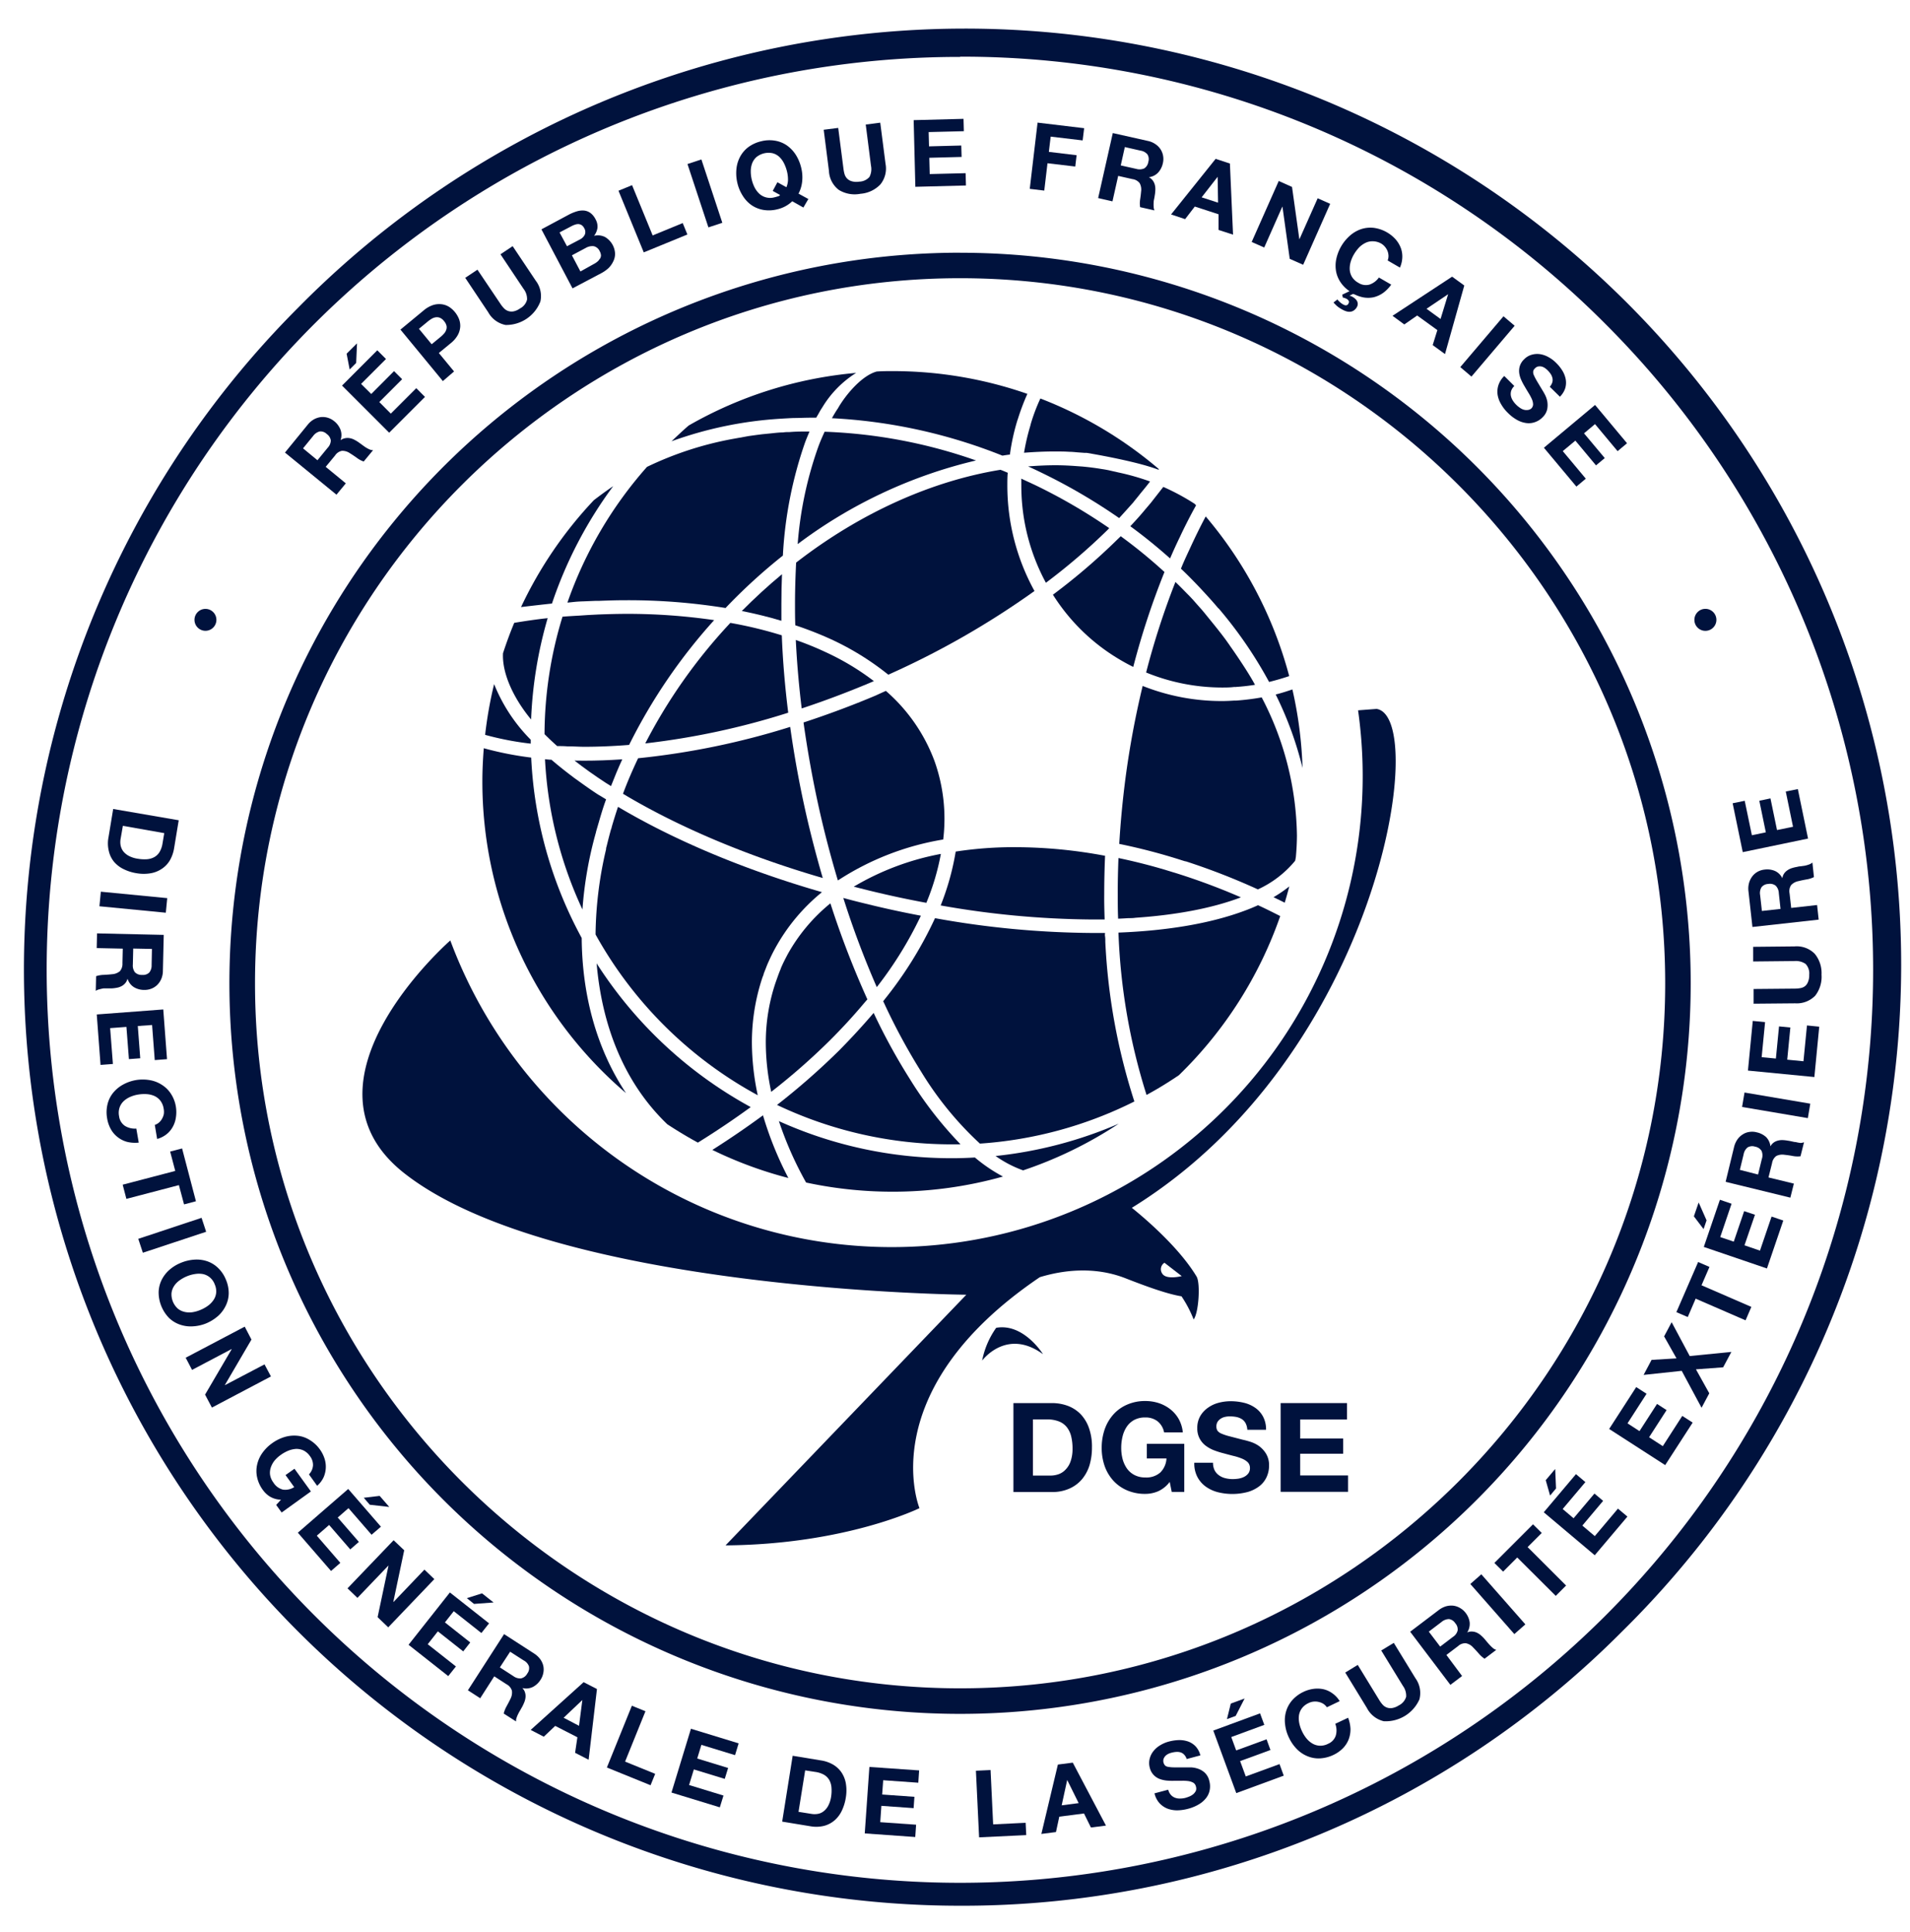 <svg id="Calque_1" data-name="Calque 1" xmlns="http://www.w3.org/2000/svg" viewBox="0 0 408.04 412.74"><defs><style>.cls-1{fill:#00123d;}</style></defs><title>Plan de travail 1</title><path class="cls-1" d="M385.63,210.68a2.19,2.19,0,0,1-1,.43,6.4,6.4,0,0,1-1.15.11l-8.85.08,0,3.14,8.87-.08a5.5,5.5,0,0,0,4.29-1.63,6.58,6.58,0,0,0,1.35-4.5,6.47,6.47,0,0,0-1.45-4.45,5.4,5.4,0,0,0-4.31-1.58l-8.85.09,0,3.13,8.86-.09a3.63,3.63,0,0,1,2.35.62,2.94,2.94,0,0,1,.77,2.31,3.63,3.63,0,0,1-.26,1.53A2.16,2.16,0,0,1,385.63,210.68Z"/><path class="cls-1" d="M384.64,185.09c-.31,0-.57.09-.79.13a7.8,7.8,0,0,0-1.06.26,3.58,3.58,0,0,0-.94.46,2.63,2.63,0,0,0-.71.7,2.39,2.39,0,0,0-.37,1h0a3.23,3.23,0,0,0-1.58-1.56,4.21,4.21,0,0,0-2.22-.29,3.88,3.88,0,0,0-1.48.46,3.67,3.67,0,0,0-1.15,1,4.22,4.22,0,0,0-.69,1.41,4.55,4.55,0,0,0-.12,1.75l.85,7.64,14.15-1.57-.34-3.12-5.53.62-.35-3.12a2.32,2.32,0,0,1,.33-1.75,2.82,2.82,0,0,1,1.55-.85c.56-.14,1.14-.26,1.76-.37a5.47,5.47,0,0,0,1.57-.5l-.33-3.11a2.34,2.34,0,0,1-.69.41,8.34,8.34,0,0,1-.89.26Zm-8.24,9.54-.38-3.4a2.41,2.41,0,0,1,.29-1.66,1.88,1.88,0,0,1,1.43-.71,2,2,0,0,1,1.61.37,2.36,2.36,0,0,1,.66,1.55l.37,3.41Z"/><polygon class="cls-1" points="386.26 179.16 384.08 168.59 381.5 169.11 383.05 176.64 379.63 177.34 378.23 170.58 375.85 171.08 377.24 177.83 374.26 178.45 372.73 171.09 370.15 171.62 372.31 182.06 386.26 179.16"/><path class="cls-1" d="M364.33,134.78a2.35,2.35,0,1,0-2.35-2.35A2.34,2.34,0,0,0,364.33,134.78Z"/><polygon class="cls-1" points="364.58 260.73 362.89 256.91 361.87 259.87 363.94 262.6 364.58 260.73"/><polygon class="cls-1" points="336.77 103.96 338.78 102.27 333.86 96.38 336.55 94.14 340.96 99.43 342.83 97.87 338.4 92.58 340.75 90.61 345.57 96.39 347.59 94.7 340.76 86.52 329.83 95.66 336.77 103.96"/><path class="cls-1" d="M326.31,87.6a2.09,2.09,0,0,1-.89-.1,2.87,2.87,0,0,1-.82-.45,4.49,4.49,0,0,1-.69-.58,4.84,4.84,0,0,1-.75-.94,2.88,2.88,0,0,1-.39-1,2.27,2.27,0,0,1,.08-1.06,2.56,2.56,0,0,1,.66-1l-2.15-2.14a4.79,4.79,0,0,0-1.26,2,4.56,4.56,0,0,0-.15,2.07,5.74,5.74,0,0,0,.76,2,8.39,8.39,0,0,0,1.42,1.81,8.75,8.75,0,0,0,2.06,1.56,5.47,5.47,0,0,0,2,.63,3.93,3.93,0,0,0,1.81-.24,4.06,4.06,0,0,0,1.54-1,3.39,3.39,0,0,0,1-1.75,4.74,4.74,0,0,0,0-1.72,5.45,5.45,0,0,0-.54-1.47c-.23-.43-.43-.75-.58-1-.48-.79-.86-1.43-1.15-1.92a10.86,10.86,0,0,1-.62-1.22,1.45,1.45,0,0,1-.1-.78,1.14,1.14,0,0,1,.36-.59,1.33,1.33,0,0,1,.68-.41,2.12,2.12,0,0,1,.71,0,2.25,2.25,0,0,1,.68.29,4,4,0,0,1,.6.48,5.67,5.67,0,0,1,.69.82,2.53,2.53,0,0,1,.37.85,1.79,1.79,0,0,1,0,.89,2.44,2.44,0,0,1-.56,1l2.17,2.13a4.56,4.56,0,0,0,1.14-1.83,4.21,4.21,0,0,0,.1-1.9,5.42,5.42,0,0,0-.73-1.86,8.57,8.57,0,0,0-1.36-1.68,6.84,6.84,0,0,0-1.54-1.16,5.33,5.33,0,0,0-1.78-.65,4.3,4.3,0,0,0-1.82.1,3.65,3.65,0,0,0-1.67,1,3.45,3.45,0,0,0-.91,1.44,3.64,3.64,0,0,0-.12,1.5,5.11,5.11,0,0,0,.44,1.48,12.63,12.63,0,0,0,.77,1.45c.26.46.54.91.81,1.36a10.38,10.38,0,0,1,.67,1.25,3,3,0,0,1,.27,1.1,1.27,1.27,0,0,1-.4.93A1.37,1.37,0,0,1,326.31,87.6Z"/><rect class="cls-1" x="310.65" y="72.46" width="14.25" height="3.13" transform="translate(55.58 268.22) rotate(-49.64)"/><path class="cls-1" d="M300,69.32l2.76-1.91,4.31,3.12-1,3.2,2.63,1.92L312.82,61l-2.6-1.89-12.73,8.36Zm9.37-6.46,0,0-1.62,5.29-3-2.18Z"/><path class="cls-1" d="M287.62,65.23a1,1,0,0,1-.59-.14,3.35,3.35,0,0,1-.78-.54,4.62,4.62,0,0,1-.54-.57l-.83.65a5.16,5.16,0,0,0,.39.41,4.59,4.59,0,0,0,.39.37,4.33,4.33,0,0,0,.5.37,7.88,7.88,0,0,0,.71.42,4.31,4.31,0,0,0,.81.33,2.1,2.1,0,0,0,.82.07,1.6,1.6,0,0,0,.76-.3,2.07,2.07,0,0,0,.65-.76,1.28,1.28,0,0,0,.15-.64,1.33,1.33,0,0,0-.16-.59,1.92,1.92,0,0,0-.41-.5,3.44,3.44,0,0,0-.55-.39,2.06,2.06,0,0,0-.66-.24l0,0,.8-.39a1.27,1.27,0,0,0,.35.13,7.49,7.49,0,0,0,1.74.6,5.76,5.76,0,0,0,2.23,0,5.93,5.93,0,0,0,2.07-.93,7.57,7.57,0,0,0,1.74-1.78l-2.63-1.52a4.05,4.05,0,0,1-2,1.51,2.92,2.92,0,0,1-2.38-.37,3.68,3.68,0,0,1-1.36-1.25,3.53,3.53,0,0,1-.49-1.54,5,5,0,0,1,.19-1.66,7.11,7.11,0,0,1,.69-1.61,8.49,8.49,0,0,1,1.09-1.47,5,5,0,0,1,1.37-1,3.34,3.34,0,0,1,1.59-.35A3.67,3.67,0,0,1,295,52a3,3,0,0,1,.86.71,3.38,3.38,0,0,1,.57.94,3.24,3.24,0,0,1,.2,1,2.62,2.62,0,0,1-.18,1l2.62,1.52a5.81,5.81,0,0,0,.51-2.24,5.22,5.22,0,0,0-.37-2.08,6.07,6.07,0,0,0-1.13-1.79,7.63,7.63,0,0,0-4.6-2.38,6.34,6.34,0,0,0-2.71.28,7,7,0,0,0-2.37,1.38,9.19,9.19,0,0,0-2.94,5.07,6.91,6.91,0,0,0,0,2.72,6.25,6.25,0,0,0,1.13,2.46,6.85,6.85,0,0,0,1.72,1.62l-1.57.75.14.62a2.39,2.39,0,0,1,.78.26,1.13,1.13,0,0,1,.44.39.52.52,0,0,1,0,.56A.65.65,0,0,1,287.62,65.23Z"/><polygon class="cls-1" points="273.94 44.16 273.98 44.18 275.53 55.3 278.4 56.57 284.17 43.55 281.5 42.36 277.61 51.1 277.58 51.08 276.02 39.94 273.18 38.67 267.4 51.7 270.08 52.88 273.94 44.16"/><path class="cls-1" d="M255.25,44.13l5.07,1.65,0,3.35,3.1,1-.67-15.19-3.05-1-9.52,11.88,3,1Zm4.88-6.36h0l.09,5.53-3.51-1.14Z"/><path class="cls-1" d="M243.57,44.26l3.06.69a2.13,2.13,0,0,1-.17-.79,7.13,7.13,0,0,1,0-.91c0-.32.08-.63.14-.93s.09-.57.13-.79a7.74,7.74,0,0,0,.09-1.08,3.49,3.49,0,0,0-.12-1,2.7,2.7,0,0,0-.44-.9,2.31,2.31,0,0,0-.83-.69l0,0a3.28,3.28,0,0,0,2-1,4.33,4.33,0,0,0,1-2,3.87,3.87,0,0,0,.05-1.55,3.74,3.74,0,0,0-.54-1.4,3.87,3.87,0,0,0-1.1-1.11,4.41,4.41,0,0,0-1.62-.69l-7.49-1.68-3.13,13.89,3.06.7,1.22-5.44,3.06.69a2.28,2.28,0,0,1,1.54.88,2.85,2.85,0,0,1,.3,1.75c-.05.57-.12,1.16-.22,1.79A5.39,5.39,0,0,0,243.57,44.26Zm-.79-8.17-3.35-.75.87-3.92,3.35.76a2.42,2.42,0,0,1,1.48.8,1.94,1.94,0,0,1,.19,1.6,2,2,0,0,1-.87,1.4A2.46,2.46,0,0,1,242.78,36.09Z"/><polygon class="cls-1" points="223.78 34.88 229.71 35.58 230 33.16 224.07 32.45 224.46 29.19 231.29 30 231.61 27.39 221.66 26.2 219.99 40.35 223.09 40.72 223.78 34.88"/><polygon class="cls-1" points="198.62 37.19 198.53 33.71 205.43 33.53 205.36 31.09 198.47 31.27 198.39 28.22 205.91 28.03 205.84 25.39 195.19 25.67 195.55 39.91 206.36 39.63 206.29 37 198.62 37.19"/><path class="cls-1" d="M189.18,35l-1.13-8.79-3.1.4,1.12,8.79a3.61,3.61,0,0,1-.33,2.41,3,3,0,0,1-2.2,1,3.53,3.53,0,0,1-1.56-.08,2.3,2.3,0,0,1-1-.57,2.42,2.42,0,0,1-.55-.93,7.93,7.93,0,0,1-.23-1.12l-1.13-8.78-3.1.39,1.12,8.79a5.39,5.39,0,0,0,2.12,4.07,6.48,6.48,0,0,0,4.62.82,6.56,6.56,0,0,0,4.25-2A5.39,5.39,0,0,0,189.18,35Z"/><path class="cls-1" d="M171.63,44.34l1.06-1.82-2.1-1.15a7.2,7.2,0,0,0,.78-2.61,8.4,8.4,0,0,0-.21-2.93A9.15,9.15,0,0,0,170,33.06a7.26,7.26,0,0,0-1.91-2,6.24,6.24,0,0,0-2.5-1,7.21,7.21,0,0,0-3,.13,7.46,7.46,0,0,0-2.73,1.25,6.32,6.32,0,0,0-1.76,2.07,7,7,0,0,0-.78,2.64,9.11,9.11,0,0,0,.22,3,8.74,8.74,0,0,0,1.15,2.7,6.81,6.81,0,0,0,1.89,2,6.39,6.39,0,0,0,2.51,1,7.28,7.28,0,0,0,3-.14A6.76,6.76,0,0,0,169.25,43ZM168,40l-1.92-1.06-1,1.85,1.57.87a.74.74,0,0,1-.48.3c-.24.07-.47.14-.69.19a3.44,3.44,0,0,1-3.26-.75,5,5,0,0,1-1-1.33,7.76,7.76,0,0,1-.61-1.65,7.53,7.53,0,0,1-.22-1.81,4.82,4.82,0,0,1,.28-1.68,3.44,3.44,0,0,1,.91-1.35,4.12,4.12,0,0,1,3.49-.84,3.35,3.35,0,0,1,1.42.78,5.05,5.05,0,0,1,1,1.37,8.33,8.33,0,0,1,.63,1.71,7.18,7.18,0,0,1,.22,1.95A4.24,4.24,0,0,1,168,40Z"/><rect class="cls-1" x="149.03" y="34.21" width="3.13" height="14.25" transform="translate(-5.37 49.31) rotate(-18.28)"/><polygon class="cls-1" points="146.85 50.1 145.85 47.66 139.43 50.3 135.03 39.56 132.13 40.75 137.53 53.92 146.85 50.1"/><path class="cls-1" d="M131,55.87a3.63,3.63,0,0,0,.4-1.66,4.36,4.36,0,0,0-2.14-3.57,3.42,3.42,0,0,0-2.35-.26,3.59,3.59,0,0,0,.73-1.71,3.14,3.14,0,0,0-.41-1.82,3.86,3.86,0,0,0-1.07-1.33,2.79,2.79,0,0,0-1.33-.53,4.16,4.16,0,0,0-1.54.15,9.66,9.66,0,0,0-1.73.7L115.67,49l6.64,12.61,6.1-3.22A7.4,7.4,0,0,0,130,57.28,5,5,0,0,0,131,55.87Zm-11.46-6.21,2.59-1.36a4,4,0,0,1,.75-.31,1.88,1.88,0,0,1,.73-.11,1.44,1.44,0,0,1,.65.22,1.67,1.67,0,0,1,.54.64,1.52,1.52,0,0,1,.13,1.4,2.3,2.3,0,0,1-1,1l-2.8,1.47Zm8.58,5.64a2,2,0,0,1-.51.61,3.8,3.8,0,0,1-.74.49L124,58l-1.82-3.45,3-1.6a2.74,2.74,0,0,1,1.67-.35,1.88,1.88,0,0,1,1.28,1.1,2,2,0,0,1,.26.9A1.43,1.43,0,0,1,128.16,55.3Z"/><path class="cls-1" d="M108,69.43a7.84,7.84,0,0,0,7.44-5,5.4,5.4,0,0,0-1-4.48l-4.92-7.36-2.6,1.74,4.91,7.36a3.57,3.57,0,0,1,.77,2.31,2.9,2.9,0,0,1-1.51,1.9,3.51,3.51,0,0,1-1.42.63,2.28,2.28,0,0,1-1.12-.09,2.21,2.21,0,0,1-.9-.59,6.16,6.16,0,0,1-.71-.89L102,57.62l-2.61,1.74,4.92,7.37A5.42,5.42,0,0,0,108,69.43Z"/><path class="cls-1" d="M97,79.36l-3.25-3.94,2.54-2.09a6,6,0,0,0,1.51-1.75,4.27,4.27,0,0,0,.52-1.76,4,4,0,0,0-.27-1.68,5.71,5.71,0,0,0-.87-1.47,5.37,5.37,0,0,0-1.29-1.14A4,4,0,0,0,94.33,65a4.33,4.33,0,0,0-1.83.18,6,6,0,0,0-2,1.15l-4.95,4.09,9.06,11ZM89.5,70.25l1.88-1.55a6.59,6.59,0,0,1,.85-.6,2.34,2.34,0,0,1,.87-.31,1.72,1.72,0,0,1,.89.11,2.24,2.24,0,0,1,.87.7,2.41,2.41,0,0,1,.53,1,1.58,1.58,0,0,1-.07.89,2.24,2.24,0,0,1-.47.79,5.69,5.69,0,0,1-.75.72l-1.88,1.55Z"/><polygon class="cls-1" points="76.09 77.54 76.27 73.36 74.05 75.57 74.7 78.94 76.09 77.54"/><polygon class="cls-1" points="90.79 84.8 88.93 82.93 83.49 88.37 81.03 85.9 85.91 81.02 84.18 79.29 79.31 84.18 77.14 82.02 82.46 76.7 80.6 74.84 73.07 82.38 83.14 92.45 90.79 84.8"/><path class="cls-1" d="M73.88,103.27l-4.3-3.53,2-2.42a2.27,2.27,0,0,1,1.47-1,2.83,2.83,0,0,1,1.7.51q.73.45,1.5,1a5,5,0,0,0,1.45.77l2-2.42A1.9,1.9,0,0,1,78.9,96a6.45,6.45,0,0,1-.81-.44c-.27-.18-.52-.36-.77-.55l-.65-.47a7.78,7.78,0,0,0-.92-.56,3.24,3.24,0,0,0-1-.36,2.59,2.59,0,0,0-1,0,2.51,2.51,0,0,0-1,.43l0,0a3.31,3.31,0,0,0,0-2.22A4.28,4.28,0,0,0,71.41,90a4,4,0,0,0-1.36-.74,3.81,3.81,0,0,0-1.5-.15,4.21,4.21,0,0,0-1.49.49,4.57,4.57,0,0,0-1.33,1.15l-4.85,5.94,11,9Zm-9.14-7.48,2.17-2.66a2.49,2.49,0,0,1,1.39-.95,1.87,1.87,0,0,1,1.5.54,2,2,0,0,1,.87,1.4A2.37,2.37,0,0,1,70,95.67l-2.18,2.66Z"/><path class="cls-1" d="M43.89,134.77a2.34,2.34,0,1,0-2.34-2.34A2.34,2.34,0,0,0,43.89,134.77Z"/><path class="cls-1" d="M24.34,184.1a6.25,6.25,0,0,0,2.05,1.58,9.51,9.51,0,0,0,2.76.88,8.88,8.88,0,0,0,3.12,0,6.11,6.11,0,0,0,2.39-1,5.51,5.51,0,0,0,1.66-1.8,7.74,7.74,0,0,0,.86-2.45l1-6.06-14-2.41-1,6.05a6.82,6.82,0,0,0,.06,2.9A5.6,5.6,0,0,0,24.34,184.1Zm1.43-4.9.48-2.76L35.09,178l-.37,2.2a5.07,5.07,0,0,1-.65,1.86,3,3,0,0,1-1.16,1.09,3.88,3.88,0,0,1-1.58.43,8.36,8.36,0,0,1-1.95-.12,5.85,5.85,0,0,1-1.92-.63,3.79,3.79,0,0,1-1.17-1,3.2,3.2,0,0,1-.53-1.25A4,4,0,0,1,25.77,179.2Z"/><rect class="cls-1" x="26.91" y="185.63" width="3.13" height="14.25" transform="translate(-166.12 202.49) rotate(-84.46)"/><path class="cls-1" d="M22.11,211.17l.94,0,.8,0a8,8,0,0,0,1.08-.13,3.36,3.36,0,0,0,1-.33,2.55,2.55,0,0,0,.78-.6,2.24,2.24,0,0,0,.51-.94h.05a3.23,3.23,0,0,0,1.36,1.75,4.23,4.23,0,0,0,2.16.58,4.1,4.1,0,0,0,1.53-.26,3.71,3.71,0,0,0,1.26-.8,4.09,4.09,0,0,0,.88-1.3,4.52,4.52,0,0,0,.34-1.73l.18-7.67-14.25-.32-.07,3.14,5.57.12-.07,3.13a2.39,2.39,0,0,1-.55,1.69,2.89,2.89,0,0,1-1.65.64c-.58.07-1.18.11-1.8.14a5.82,5.82,0,0,0-1.63.28l-.07,3.14a1.91,1.91,0,0,1,.74-.32A8.65,8.65,0,0,1,22.11,211.17Zm6.35-8.51,4,.08-.07,3.44a2.4,2.4,0,0,1-.5,1.6,1.91,1.91,0,0,1-1.52.51,2,2,0,0,1-1.55-.57,2.4,2.4,0,0,1-.44-1.63Z"/><polygon class="cls-1" points="23.53 219.66 27.01 219.4 27.54 226.28 29.96 226.1 29.44 219.21 32.49 218.99 33.06 226.49 35.68 226.29 34.88 215.67 20.67 216.74 21.48 227.52 24.12 227.32 23.53 219.66"/><path class="cls-1" d="M29.64,244.12l-.52-3a4,4,0,0,1-2.44-.58,2.91,2.91,0,0,1-1.24-2.06,3.6,3.6,0,0,1,.1-1.84,3.46,3.46,0,0,1,.87-1.37,4.92,4.92,0,0,1,1.39-.91,6.93,6.93,0,0,1,1.68-.5,8.1,8.1,0,0,1,1.83-.1,4.93,4.93,0,0,1,1.66.39,3.46,3.46,0,0,1,1.28,1,3.71,3.71,0,0,1,.71,1.7A3.51,3.51,0,0,1,35,238a3.25,3.25,0,0,1-.37,1,2.91,2.91,0,0,1-.65.82,2.66,2.66,0,0,1-.91.52l.5,3a5.59,5.59,0,0,0,2-1,5.19,5.19,0,0,0,1.35-1.61,5.79,5.79,0,0,0,.66-2,7.4,7.4,0,0,0,0-2.25,7.09,7.09,0,0,0-1.07-2.8,6.2,6.2,0,0,0-1.94-1.91,6.78,6.78,0,0,0-2.58-1,8.9,8.9,0,0,0-3,0,8.8,8.8,0,0,0-2.78,1,7.13,7.13,0,0,0-2.08,1.76,6.18,6.18,0,0,0-1.17,2.43,7.32,7.32,0,0,0-.07,3,7,7,0,0,0,.8,2.31,5.57,5.57,0,0,0,1.46,1.69,5.65,5.65,0,0,0,2,1A7.21,7.21,0,0,0,29.64,244.12Z"/><polygon class="cls-1" points="39.32 257.32 41.86 256.65 38.9 245.37 36.35 246.03 37.44 250.17 26.21 253.11 27 256.14 38.22 253.2 39.32 257.32"/><polygon class="cls-1" points="43.06 260.19 29.54 264.68 30.52 267.65 44.04 263.17 43.06 260.19"/><path class="cls-1" d="M44,282.76a9.22,9.22,0,0,0,2.56-1.58A7,7,0,0,0,48.21,279a6.16,6.16,0,0,0,.65-2.64,7.24,7.24,0,0,0-.59-2.94,7.15,7.15,0,0,0-1.66-2.5,6.27,6.27,0,0,0-2.31-1.44,7.06,7.06,0,0,0-2.73-.36,9,9,0,0,0-2.92.68,8.57,8.57,0,0,0-2.51,1.55,7.11,7.11,0,0,0-1.64,2.17,6.27,6.27,0,0,0-.61,2.63,7.87,7.87,0,0,0,2.25,5.46A6.35,6.35,0,0,0,38.43,283a7,7,0,0,0,2.68.38A8.78,8.78,0,0,0,44,282.76Zm-4.55-2.47A3.49,3.49,0,0,1,38,279.6a4.11,4.11,0,0,1-1.36-3.32,3.48,3.48,0,0,1,.55-1.52,4.4,4.4,0,0,1,1.16-1.2,7.63,7.63,0,0,1,1.53-.86,7.48,7.48,0,0,1,1.76-.5,5.09,5.09,0,0,1,1.7,0,3.45,3.45,0,0,1,1.47.7,3.52,3.52,0,0,1,1.06,1.5,3.69,3.69,0,0,1,.31,1.81,3.34,3.34,0,0,1-.56,1.53A4.88,4.88,0,0,1,44.39,279a7.76,7.76,0,0,1-1.6.88,7.31,7.31,0,0,1-1.7.48A4.62,4.62,0,0,1,39.43,280.29Z"/><polygon class="cls-1" points="56.51 291.5 48.05 295.94 48.04 295.91 53.72 286.2 52.28 283.44 39.67 290.08 41.03 292.68 49.47 288.23 49.49 288.27 43.81 297.96 45.27 300.73 57.88 294.08 56.51 291.5"/><path class="cls-1" d="M62.91,313.8,61,315.15l1.85,2.57a3.44,3.44,0,0,1-2.44.53,3.35,3.35,0,0,1-2-1.5,3.69,3.69,0,0,1-.72-1.69,3.51,3.51,0,0,1,.19-1.61A4.79,4.79,0,0,1,58.7,312,7,7,0,0,1,60,310.83a7.65,7.65,0,0,1,1.6-.89,5.31,5.31,0,0,1,1.66-.38,3.6,3.6,0,0,1,1.6.34,3.71,3.71,0,0,1,1.37,1.22,3.1,3.1,0,0,1,.64,1.92A3,3,0,0,1,66,315l1.75,2.44a5.46,5.46,0,0,0,1.37-1.79,5.61,5.61,0,0,0,.18-4.11,6.94,6.94,0,0,0-1-1.92,7.26,7.26,0,0,0-2.19-2,6,6,0,0,0-2.58-.87,7.18,7.18,0,0,0-2.74.27,9,9,0,0,0-2.69,1.35,8.69,8.69,0,0,0-2.07,2.08,6.82,6.82,0,0,0-1.1,2.49,6.16,6.16,0,0,0,0,2.7,7,7,0,0,0,1.25,2.72,5.12,5.12,0,0,0,1.54,1.42,4.71,4.71,0,0,0,2.31.63L59,321.53l1.17,1.62,6.25-4.5Z"/><polygon class="cls-1" points="70.31 325.81 74.83 331.03 76.67 329.43 72.15 324.22 74.45 322.22 79.38 327.9 81.38 326.18 74.39 318.12 63.63 327.46 70.72 335.64 72.71 333.91 67.68 328.1 70.31 325.81"/><polygon class="cls-1" points="77.71 320 79 321.49 83.16 321.96 81.11 319.6 77.71 320"/><polygon class="cls-1" points="90.67 335.35 84.06 342.27 84.03 342.23 86.35 331.22 84.09 329.07 74.24 339.35 76.36 341.39 82.96 334.5 82.99 334.52 80.67 345.51 82.94 347.68 92.79 337.38 90.67 335.35"/><polygon class="cls-1" points="98.96 352.82 100.46 350.91 95.05 346.63 96.94 344.23 102.84 348.9 104.48 346.83 96.11 340.23 87.28 351.41 95.76 358.1 97.4 356.04 91.38 351.29 93.54 348.54 98.96 352.82"/><polygon class="cls-1" points="99.73 341.45 101.27 342.68 105.44 342.37 102.98 340.42 99.73 341.45"/><path class="cls-1" d="M113.86,360.41a4.33,4.33,0,0,0,1.63-1.54,4,4,0,0,0,.58-1.44,3.79,3.79,0,0,0,0-1.5,3.92,3.92,0,0,0-.65-1.43,4.77,4.77,0,0,0-1.28-1.2l-6.45-4.17-7.73,12,2.63,1.7,3-4.68,2.63,1.7a2.32,2.32,0,0,1,1.14,1.36,2.9,2.9,0,0,1-.31,1.75c-.25.52-.53,1.05-.83,1.6a6.07,6.07,0,0,0-.61,1.54l2.64,1.69a1.87,1.87,0,0,1,.11-.79,5.54,5.54,0,0,1,.36-.85,8.2,8.2,0,0,1,.46-.82c.14-.27.28-.5.39-.7s.32-.64.46-1a3.87,3.87,0,0,0,.24-1,2.56,2.56,0,0,0-.1-1,2.21,2.21,0,0,0-.53-.92l0-.05A3.29,3.29,0,0,0,113.86,360.41Zm-2.56-1.82a2.4,2.4,0,0,1-1.62-.48l-2.89-1.87,2.19-3.35,2.88,1.85A2.34,2.34,0,0,1,113,356a1.89,1.89,0,0,1-.36,1.56A2,2,0,0,1,111.3,358.59Z"/><path class="cls-1" d="M113.37,369.6l2.8,1.45,2.44-2.31,4.74,2.43-.49,3.32,2.89,1.48,1.78-15.11-2.85-1.46Zm10.33-.88L120.41,367l4-3.79h0Z"/><polygon class="cls-1" points="137.89 365.61 134.99 364.43 129.65 377.63 138.98 381.42 139.97 378.98 133.54 376.37 137.89 365.61"/><polygon class="cls-1" points="143.45 382.98 153.78 386.14 154.56 383.62 147.21 381.37 148.23 378.04 154.83 380.06 155.55 377.73 148.95 375.71 149.84 372.79 157.03 374.99 157.8 372.47 147.61 369.35 143.45 382.98"/><path class="cls-1" d="M179.7,378.58a5.62,5.62,0,0,0-1.83-1.63,7.37,7.37,0,0,0-2.46-.83l-6.07-1-2.24,14.07,6.07,1a7,7,0,0,0,2.9-.1,5.64,5.64,0,0,0,2.22-1.17,6.25,6.25,0,0,0,1.55-2.06,10.09,10.09,0,0,0,.85-2.77,9.1,9.1,0,0,0,0-3.13A6.09,6.09,0,0,0,179.7,378.58Zm-2.15,5.31a6,6,0,0,1-.62,1.92,3.7,3.7,0,0,1-1,1.19,2.74,2.74,0,0,1-1.24.54,4,4,0,0,1-1.33,0l-2.77-.44,1.42-8.86,2.2.34a5.25,5.25,0,0,1,1.88.63,3.15,3.15,0,0,1,1.1,1.14,3.93,3.93,0,0,1,.44,1.57A8.28,8.28,0,0,1,177.55,383.89Z"/><polygon class="cls-1" points="184.74 391.71 195.53 392.48 195.71 389.85 188.05 389.31 188.29 385.82 195.18 386.31 195.35 383.89 188.46 383.4 188.68 380.35 196.18 380.88 196.36 378.25 185.73 377.51 184.74 391.71"/><polygon class="cls-1" points="331.15 319.53 332.42 318.01 332.24 313.85 330.22 316.24 331.15 319.53"/><polygon class="cls-1" points="262.12 367.29 263.98 366.61 265.89 362.89 262.94 363.97 262.12 367.29"/><polygon class="cls-1" points="212.17 389.78 211.62 378.17 208.49 378.32 209.17 392.55 219.24 392.07 219.11 389.44 212.17 389.78"/><path class="cls-1" d="M226,377l-3.53,14.82,3.12-.4.71-3.29,5.28-.68,1.48,3,3.21-.41-7.09-13.45Zm.81,8.71,1.18-5.42h0l2.45,4.95Z"/><path class="cls-1" d="M257.4,378.76a4,4,0,0,0-1.49-.88,5.27,5.27,0,0,0-1.53-.28c-.49,0-.88,0-1.14,0l-2.24,0a7.17,7.17,0,0,1-1.37-.1,1.31,1.31,0,0,1-.72-.29,1.48,1.48,0,0,1-.34-1.4,1.92,1.92,0,0,1,.36-.61,2.2,2.2,0,0,1,.59-.45,3.24,3.24,0,0,1,.71-.27,5.47,5.47,0,0,1,1.06-.18,2.56,2.56,0,0,1,.93.1,1.73,1.73,0,0,1,.75.48,2.24,2.24,0,0,1,.54.94l2.93-.78a4.4,4.4,0,0,0-1-1.91,4.21,4.21,0,0,0-1.6-1.05,5.71,5.71,0,0,0-2-.31,9.31,9.31,0,0,0-2.14.32,6.75,6.75,0,0,0-1.78.75,5.26,5.26,0,0,0-1.45,1.22,4.22,4.22,0,0,0-.84,1.61,3.78,3.78,0,0,0,0,2,3.39,3.39,0,0,0,.79,1.51,3.47,3.47,0,0,0,1.23.86,6.07,6.07,0,0,0,1.51.37,12.56,12.56,0,0,0,1.63.06c.54,0,1.06,0,1.58,0a9.2,9.2,0,0,1,1.42.05,3.25,3.25,0,0,1,1.09.33,1.26,1.26,0,0,1,.6.81,1.43,1.43,0,0,1,0,.94,2.31,2.31,0,0,1-.54.71,3.36,3.36,0,0,1-.8.49,8.57,8.57,0,0,1-.84.3,4.5,4.5,0,0,1-1.2.16,2.75,2.75,0,0,1-1.09-.18,2.24,2.24,0,0,1-.87-.6,2.6,2.6,0,0,1-.57-1.11l-2.93.78a4.75,4.75,0,0,0,1.05,2.08,4.65,4.65,0,0,0,1.71,1.18,5.91,5.91,0,0,0,2.12.37,9.52,9.52,0,0,0,2.29-.33,8.69,8.69,0,0,0,2.38-1,5.45,5.45,0,0,0,1.55-1.4,3.92,3.92,0,0,0,.71-1.7,4.27,4.27,0,0,0-.1-1.84A3.43,3.43,0,0,0,257.4,378.76Z"/><polygon class="cls-1" points="266.14 379.54 264.93 376.26 271.41 373.89 270.58 371.6 264.09 373.98 263.04 371.12 270.1 368.52 269.19 366.06 259.2 369.74 264.11 383.1 274.25 379.37 273.35 376.9 266.14 379.54"/><path class="cls-1" d="M285.26,368.29a4,4,0,0,1,.11,2.51,2.88,2.88,0,0,1-1.64,1.76,3.56,3.56,0,0,1-1.8.41,3.37,3.37,0,0,1-1.55-.46,4.76,4.76,0,0,1-1.26-1.08,7.2,7.2,0,0,1-.94-1.49,7.4,7.4,0,0,1-.6-1.73,5.16,5.16,0,0,1-.08-1.7,3.39,3.39,0,0,1,.61-1.5,3.62,3.62,0,0,1,1.43-1.14,3.1,3.1,0,0,1,1.09-.32,3.25,3.25,0,0,1,1.08.07,3.31,3.31,0,0,1,1,.4,3,3,0,0,1,.76.74l2.73-1.31a5.53,5.53,0,0,0-1.57-1.68,5.28,5.28,0,0,0-1.92-.87,6.25,6.25,0,0,0-2.12-.07,7.1,7.1,0,0,0-2.15.65,7.45,7.45,0,0,0-2.4,1.8,6.33,6.33,0,0,0-1.3,2.4,6.75,6.75,0,0,0-.2,2.74,8.53,8.53,0,0,0,.85,2.88,8.65,8.65,0,0,0,1.68,2.41,6.7,6.7,0,0,0,2.26,1.51,6.22,6.22,0,0,0,2.66.46,7.61,7.61,0,0,0,2.9-.75,7.15,7.15,0,0,0,2-1.41,5.65,5.65,0,0,0,1.22-1.87,6.13,6.13,0,0,0,.4-2.23A7.39,7.39,0,0,0,288,367Z"/><path class="cls-1" d="M297.76,351l-2.68,1.63,4.63,7.56a3.57,3.57,0,0,1,.69,2.33,3,3,0,0,1-1.59,1.85,3.6,3.6,0,0,1-1.45.56,2.23,2.23,0,0,1-2-.75,6.25,6.25,0,0,1-.68-.92l-4.62-7.55-2.67,1.63,4.62,7.56a5.47,5.47,0,0,0,3.6,2.84,7.86,7.86,0,0,0,7.63-4.68,5.39,5.39,0,0,0-.86-4.51Z"/><path class="cls-1" d="M318.29,351.49c-.22-.24-.43-.47-.63-.71s-.36-.44-.51-.61a8,8,0,0,0-.77-.77,3.72,3.72,0,0,0-.88-.58,2.71,2.71,0,0,0-1-.24,2.32,2.32,0,0,0-1.06.19l0,0a3.36,3.36,0,0,0,.53-2.16,4.26,4.26,0,0,0-.89-2.05,3.89,3.89,0,0,0-1.15-1,3.77,3.77,0,0,0-1.42-.5,4.16,4.16,0,0,0-1.56.12,4.77,4.77,0,0,0-1.57.8l-6.12,4.64,8.59,11.35,2.5-1.89L309,353.58l2.51-1.9a2.24,2.24,0,0,1,1.65-.6,2.76,2.76,0,0,1,1.54.89c.4.41.81.85,1.22,1.32a6.06,6.06,0,0,0,1.23,1.1l2.5-1.89a1.94,1.94,0,0,1-.7-.38A6.59,6.59,0,0,1,318.29,351.49Zm-7.89-1.77-2.73,2.08-2.43-3.2,2.74-2.08a2.5,2.5,0,0,1,1.58-.6,1.9,1.9,0,0,1,1.33.88,1.94,1.94,0,0,1,.51,1.56A2.29,2.29,0,0,1,310.4,349.72Z"/><polygon class="cls-1" points="314.11 338.42 323.51 349.12 325.87 347.05 316.46 336.35 314.11 338.42"/><polygon class="cls-1" points="329.37 327.52 327.5 325.67 319.25 333.93 321.12 335.78 324.13 332.76 332.36 340.96 334.57 338.75 326.35 330.54 329.37 327.52"/><polygon class="cls-1" points="340.7 328.19 338.04 325.94 342.48 320.66 340.63 319.1 336.17 324.38 333.84 322.4 338.69 316.65 336.68 314.95 329.8 323.1 340.69 332.28 347.67 324.02 345.65 322.32 340.7 328.19"/><polygon class="cls-1" points="355.23 308.97 352.3 307.07 356.04 301.27 354 299.95 350.25 305.76 347.69 304.1 351.76 297.78 349.55 296.35 343.77 305.3 355.74 313.02 361.61 303.94 359.39 302.51 355.23 308.97"/><polygon class="cls-1" points="357.12 282.49 355.51 285.52 358.16 290.22 352.83 290.54 351.13 293.75 359.27 292.88 363.51 300.77 365.16 297.68 362.31 292.56 368.12 292.13 369.88 288.84 360.98 289.72 357.12 282.49"/><polygon class="cls-1" points="365.2 270.68 362.78 269.63 358.13 280.34 360.56 281.39 362.25 277.46 372.91 282.09 374.15 279.22 363.5 274.6 365.2 270.68"/><polygon class="cls-1" points="375.99 267.2 372.68 266.06 374.92 259.53 372.61 258.76 370.39 265.28 367.5 264.3 369.92 257.18 367.43 256.33 363.99 266.41 377.48 271.01 380.97 260.77 378.47 259.92 375.99 267.2"/><path class="cls-1" d="M383.62,244c-.31,0-.63-.1-.92-.16s-.56-.11-.79-.14a7.93,7.93,0,0,0-1.08-.12,3.5,3.5,0,0,0-1,.11,2.63,2.63,0,0,0-.9.41,2.5,2.5,0,0,0-.71.82l0,0a3.28,3.28,0,0,0-.94-2,4.35,4.35,0,0,0-2-1,3.71,3.71,0,0,0-1.55-.08,3.39,3.39,0,0,0-1.41.52,3.85,3.85,0,0,0-1.14,1.07,4.85,4.85,0,0,0-.72,1.61l-1.81,7.46,13.83,3.38.75-3-5.42-1.32.76-3.05a2.36,2.36,0,0,1,.9-1.53,2.9,2.9,0,0,1,1.75-.26c.57.06,1.17.14,1.79.26a5.46,5.46,0,0,0,1.64.06l.75-3a2.14,2.14,0,0,1-.79.15A7.47,7.47,0,0,1,383.62,244Zm-7.23,3.6-.81,3.34-3.89-1,.81-3.33a2.43,2.43,0,0,1,.84-1.46,1.94,1.94,0,0,1,1.59-.17,2.05,2.05,0,0,1,1.39.89A2.43,2.43,0,0,1,376.39,247.62Z"/><rect class="cls-1" x="377.87" y="229.01" width="3.13" height="14.25" transform="translate(83.17 570.74) rotate(-80.37)"/><polygon class="cls-1" points="385.28 226.74 381.81 226.4 382.48 219.53 380.06 219.29 379.39 226.16 376.35 225.87 377.08 218.38 374.45 218.12 373.42 228.73 387.61 230.11 388.65 219.35 386.03 219.09 385.28 226.74"/><path class="cls-1" d="M127.33,177.78a.25.25,0,0,0,0-.07c.05-.16.1-.33.14-.49l.06-.2c.11-.36.21-.73.32-1.09.49-1.71,1-3.43,1.63-5.14-.57-.35-1.13-.7-1.66-1-1.36-.88-2.65-1.79-3.9-2.69l-.75-.54-.55-.39-.12-.1c-1.66-1.24-3.23-2.49-4.69-3.75-.45,0-.91-.07-1.38-.11a86.34,86.34,0,0,0,8,32.11A82.25,82.25,0,0,1,127.33,177.78Z"/><path class="cls-1" d="M264.28,146.74h.13c1.23-.09,2.46-.23,3.7-.43-1.62-3.06-5.31-8.3-5.3-8.26-.1-.15-.2-.32-.24-.37a2,2,0,0,1-.17-.23c-.69-1-1.4-1.91-2.14-2.85-.17-.23-.36-.45-.54-.68-.66-.83-1.34-1.65-2-2.47l-.82-1c-.66-.76-1.35-1.51-2-2.27l-.79-.84c-1-1-1.94-2-3-3a166.74,166.74,0,0,0-6.26,19.34A43.07,43.07,0,0,0,261,146.89c.76,0,1.73,0,2.59-.11l.43,0h0Z"/><path class="cls-1" d="M161.88,234a54.51,54.51,0,0,1-1.25-11.24,43.91,43.91,0,0,1,2.23-13.86v0c.08-.23.18-.45.27-.69l0-.1c.19-.52.39-1,.6-1.55s.36-.87.56-1.31c.4-.89.83-1.77,1.31-2.64a40.58,40.58,0,0,1,10-12c-16.84-4.85-31.77-11.22-43.57-18.23-.49,1.45-.94,2.91-1.36,4.35,0,.17-.09.33-.15.5-.32,1.15-.61,2.3-.89,3.44l-.15.55a1.42,1.42,0,0,1,0,.22,82.66,82.66,0,0,0-2.25,18.21A87.17,87.17,0,0,0,161.88,234Z"/><path class="cls-1" d="M124.53,128.48h.14l2.42-.1.75,0c2-.08,3.93-.14,5.85-.14A130.06,130.06,0,0,1,155,129.9a119.68,119.68,0,0,1,12.25-11.2A87.16,87.16,0,0,1,172,94.5c.3-.8.62-1.55.94-2.31-1.42,0-2.84,0-4.25.12-.46,0-.92,0-1.39.08-.93,0-1.86.13-2.77.22l-1.63.16c-1,.12-2,.26-3,.4l-.92.17-2.29.41a72,72,0,0,0-18.47,6,86.72,86.72,0,0,0-17,29C123.1,128.57,122.76,128.56,124.53,128.48Z"/><path class="cls-1" d="M275.44,189.38a28.48,28.48,0,0,1-3.37,2.31c.8.39,1.6.77,2.39,1.17C274.81,191.71,275.13,190.55,275.44,189.38Z"/><path class="cls-1" d="M251.85,229.72a87.52,87.52,0,0,0,21.65-34c-1.58-.8-3.15-1.59-4.74-2.32-.9.41-1.84.8-2.82,1.16-7.19,2.7-16.4,4.28-27,4.69a129.94,129.94,0,0,0,6,34.68C247.38,232.62,249.64,231.21,251.85,229.72Z"/><path class="cls-1" d="M149.09,244.12c3.94-2.44,7.73-5,11.29-7.59a90.51,90.51,0,0,1-32.92-30.71c1.15,13.4,5.9,25.56,15.1,34.38C144.68,241.59,146.85,242.9,149.09,244.12Z"/><path class="cls-1" d="M163,238.29q-5.15,3.79-10.82,7.39a86.37,86.37,0,0,0,16.24,6A74.15,74.15,0,0,1,163,238.29Z"/><path class="cls-1" d="M239,240.08a89.8,89.8,0,0,1-26.31,6.9,24.46,24.46,0,0,0,5.88,3.07A87.37,87.37,0,0,0,239,240.08Z"/><path class="cls-1" d="M190.7,254.61a87.28,87.28,0,0,0,23.57-3.24,33.94,33.94,0,0,1-6-4.07c-1.64.1-3.28.15-4.94.15a89.42,89.42,0,0,1-36.93-7.92,75.11,75.11,0,0,0,5.81,13.12A88.3,88.3,0,0,0,190.7,254.61Z"/><path class="cls-1" d="M133.74,233.55c-6.28-9.45-9.38-20.89-9.47-33.15a89.32,89.32,0,0,1-10.79-38.54,70.75,70.75,0,0,1-10.13-2c-.18,2.33-.3,4.68-.3,7.06A87.42,87.42,0,0,0,133.74,233.55Z"/><path class="cls-1" d="M131,103.87c-1.41.95-2.83,2-4.14,3a87.52,87.52,0,0,0-15.55,22.83c2.25-.27,5.08-.59,6.61-.75A90.35,90.35,0,0,1,131,103.87Z"/><path class="cls-1" d="M278.27,164.1v.2a87.18,87.18,0,0,0-2.17-17c-1.18.4-2.36.78-3.57,1.08A75.12,75.12,0,0,1,278.27,164.1Z"/><path class="cls-1" d="M205.2,244.48a81.93,81.93,0,0,1-10.86-14,129.9,129.9,0,0,1-7.7-14.07c-2.28,2.68-4.72,5.33-7.35,8A151.12,151.12,0,0,1,166,236.07a86.81,86.81,0,0,0,37.41,8.42Z"/><path class="cls-1" d="M276.84,183.09c.14-1.52.22-3.05.23-4.58A65.4,65.4,0,0,0,269.54,149a51.41,51.41,0,0,1-5.45.68h-.43c-.89.06-1.77.1-2.66.1a45.66,45.66,0,0,1-16.89-3.23,190.67,190.67,0,0,0-3.65,19.57q-.94,7.2-1.35,14.18a126.87,126.87,0,0,1,13.37,3.5l.71.22.12,0a143.73,143.73,0,0,1,15.42,6,22.34,22.34,0,0,0,7.95-6.11C276.74,183.7,276.79,183.39,276.84,183.09Z"/><path class="cls-1" d="M236.13,201.22v-.11c0-.37,0-.72-.06-1.08s0-.47,0-.7c-.89,0-1.82,0-2.73,0a194.19,194.19,0,0,1-33.59-3.16A83.86,83.86,0,0,1,189,213.5l-.32.42.24.5A132.43,132.43,0,0,0,196.81,229a71.34,71.34,0,0,0,12.53,15.33,86.55,86.55,0,0,0,33-9A130.71,130.71,0,0,1,236.13,201.22Z"/><path class="cls-1" d="M179.58,86.3c-.19.29-.36.57-.5.82s-.24.36-.35.54c-.35.55-.69,1.12-1,1.69a113.48,113.48,0,0,1,36.42,8c.53-.09,1.07-.17,1.6-.23A45.24,45.24,0,0,1,217.29,90c.05-.19.13-.38.19-.57a49.32,49.32,0,0,1,2-5.28,87.26,87.26,0,0,0-28.77-4.86c-1.15,0-2.3,0-3.44.09C184.22,80.24,181.14,83.88,179.58,86.3Z"/><path class="cls-1" d="M113.38,158.88c0-.28,0-.56,0-.84a35.64,35.64,0,0,1-7.82-11.88A87.2,87.2,0,0,0,103.64,157l0,0A63.53,63.53,0,0,0,113.38,158.88Z"/><path class="cls-1" d="M117,132.07c-2.08.21-4.91.63-7.14,1-.89,2.12-1.68,4.29-2.4,6.49-.23,4.37,2.32,9.72,6,14.16A90,90,0,0,1,117,132.07Z"/><path class="cls-1" d="M245.83,107.47c-.11.13-.23.26-.34.4l-.77.9c-1,1.23-2.1,2.44-3.25,3.66,3,2.19,5.83,4.5,8.5,6.88.67-1.57,1.38-3.11,2.11-4.62a1.15,1.15,0,0,0,.07-.15c.3-.65,1.64-3.48,3.37-6.58l-.32-.33a47.79,47.79,0,0,0-6.68-3.6L246,107.25Z"/><path class="cls-1" d="M243.14,106.06l.52-.66.2-.24c.63-.77,1.26-1.53,1.83-2.29a51,51,0,0,0-6.77-1.93c-.31-.07-.61-.15-.92-.21-.48-.1-.95-.23-1.44-.32s-.75-.14-1.13-.19c-1.4-.24-2.82-.42-4.27-.55l-1-.07c-1.55-.12-3.1-.2-4.68-.2-1.94,0-3.88.1-5.84.25.9.41,1.81.83,2.71,1.27a122.94,122.94,0,0,1,16.74,9.77c1-1.1,2-2.21,3-3.33C242.42,106.93,242.79,106.49,243.14,106.06Z"/><path class="cls-1" d="M254.06,117.5c-.6,1.3-1.21,2.59-1.77,4,1.25,1.17,2.44,2.39,3.6,3.6.44.46.86.91,1.28,1.37,1.07,1.15,2.11,2.31,3.11,3.5l.05,0c.05.07.11.13.17.2a90.67,90.67,0,0,1,10.62,15.53c1.46-.36,2.89-.78,4.3-1.25a87.44,87.44,0,0,0-17.84-34.11c-1.2,2.25-2.36,4.63-3.48,7.08A.79.79,0,0,0,254.06,117.5Z"/><path class="cls-1" d="M168.21,204c-.52,1-1,1.92-1.41,2.92l0,.05c-.31.71-.57,1.44-.83,2.17-.1.28-.19.55-.29.82a40,40,0,0,0-2.08,12.81,50.25,50.25,0,0,0,1.16,10.5,139,139,0,0,0,12.48-10.94c2.71-2.7,5.19-5.41,7.5-8.17l.56-.64c0-.07-.06-.15-.1-.23A194.09,194.09,0,0,1,177.4,193,37.4,37.4,0,0,0,168.21,204Z"/><path class="cls-1" d="M169.51,89.31c1.21,0,2.42-.07,3.64-.07h1.22c.27-.46.55-.93.8-1.4l.07-.12c.14-.24.3-.47.45-.71a22.22,22.22,0,0,1,7.21-7.34,87.17,87.17,0,0,0-35.77,11.24c-1.25,1.07-2.48,2.25-3.67,3.37a83,83,0,0,1,23.29-4.82Q168.12,89.37,169.51,89.31Z"/><path class="cls-1" d="M225.44,96.46c1,0,2,0,3,.07.56,0,1.14.06,1.7.11l1.49.11.5,0,1.22.21c2.88.51,10.21,1.88,14.14,3.4l.09-.13a87.46,87.46,0,0,0-25.32-15.09,39.35,39.35,0,0,0-2,5.25c-.1.37-.15.58-.15.58a46.21,46.21,0,0,0-1.34,5.76C221,96.56,223.22,96.45,225.44,96.46Z"/><path class="cls-1" d="M127.77,131.29l-2.15.11-2.08.14h-.09c-1.1.07-2.18.12-3.28.22a86.24,86.24,0,0,0-3.84,25.09c.84.84,1.74,1.7,2.7,2.55.7,0,1.44,0,2.15.06h.31c1.1,0,2.2.09,3.35.09,3.08,0,6.28-.14,9.56-.4a117.9,117.9,0,0,1,18.17-26.66,128.93,128.93,0,0,0-18.87-1.34C131.75,131.16,129.77,131.21,127.77,131.29Z"/><path class="cls-1" d="M155.85,133.27a114,114,0,0,0-18,25.56,160.81,160.81,0,0,0,30.54-6.56c-.71-5.69-1.17-11.22-1.37-16.53a89.19,89.19,0,0,0-11-2.66Z"/><path class="cls-1" d="M176.32,139.3c-2-.94-4.1-1.79-6.31-2.57.23,4.7.64,9.59,1.26,14.63q7.26-2.4,14.63-5.5l.79-.34A54.28,54.28,0,0,0,176.32,139.3Z"/><path class="cls-1" d="M122.74,162.5c2.05,1.61,4.29,3.2,6.7,4.77l1.09.68c.74-1.91,1.53-3.81,2.41-5.72-2.77.19-5.48.29-8.1.29C124.14,162.52,123.43,162.52,122.74,162.5Z"/><path class="cls-1" d="M158.48,130.54q4.38.87,8.45,2.09c0-1.22,0-2.44,0-3.64,0-2.15.05-4.25.13-6.31Q162.64,126.34,158.48,130.54Z"/><path class="cls-1" d="M136.32,162c-1.19,2.52-2.27,5-3.23,7.59,11.44,6.86,26.09,13.18,42.68,18-1.32-4.54-2.55-9.21-3.63-14-1.4-6.22-2.5-12.35-3.33-18.29A163,163,0,0,1,136.32,162Z"/><path class="cls-1" d="M179,188.11a58.57,58.57,0,0,1,22.5-8.75,36.69,36.69,0,0,0-1.92-16.93,36.81,36.81,0,0,0-10.33-14.82c-.73.33-1.45.65-2.2,1-5.14,2.17-10.3,4.08-15.39,5.75.84,6,1.95,12.25,3.36,18.56C176.19,178.12,177.53,183.21,179,188.11Z"/><path class="cls-1" d="M238.72,115.25a132.91,132.91,0,0,1-13.78,11.81,42.27,42.27,0,0,0,11.74,12.24,44.66,44.66,0,0,0,5.42,3.19,165.64,165.64,0,0,1,6.67-20.28,107.7,107.7,0,0,0-9.34-7.64Z"/><path class="cls-1" d="M241.11,196.16c.49,0,1,0,1.48-.08,8.76-.6,16.36-2.05,22.32-4.29l.17-.08a140.2,140.2,0,0,0-13.61-5.09l-.48-.15-.38-.11c-1.8-.56-3.6-1.09-5.4-1.56q-3.15-.83-6.27-1.48c-.1,2.61-.16,5.18-.15,7.7,0,1.78,0,3.53.08,5.26C239.63,196.25,240.36,196.21,241.11,196.16Z"/><path class="cls-1" d="M184.92,193.07c-1.61-.39-3.2-.79-4.76-1.22a192,192,0,0,0,7.15,19.05,81.31,81.31,0,0,0,9.42-15.26C192.84,194.91,188.88,194.05,184.92,193.07Z"/><path class="cls-1" d="M218.19,103.7a43.56,43.56,0,0,0,5.25,20.81,131.66,131.66,0,0,0,13.21-11.33c.11-.11.2-.23.32-.34A118.74,118.74,0,0,0,221,103.57l-2.83-1.31C218.2,102.74,218.18,103.22,218.19,103.7Z"/><path class="cls-1" d="M174.78,95.55a79.9,79.9,0,0,0-4.37,20.7,102.37,102.37,0,0,1,38.1-17.87,108.92,108.92,0,0,0-32.34-6.14C175.68,93.29,175.2,94.39,174.78,95.55Z"/><path class="cls-1" d="M169.84,129c0,1.48,0,3,.06,4.59a76.32,76.32,0,0,1,7.66,3,58.66,58.66,0,0,1,12.21,7.56A179.17,179.17,0,0,0,221,126.27a46.75,46.75,0,0,1-5.8-22.57c0-.9,0-1.8.09-2.69-.51-.22-1-.43-1.56-.64-14.59,2.38-29.83,9.11-43.65,19.83C169.94,123,169.84,126,169.84,129Z"/><path class="cls-1" d="M201,182.44a56.91,56.91,0,0,0-18.61,7l3.18.8q6.24,1.53,12.33,2.65A51.55,51.55,0,0,0,201,182.44Z"/><path class="cls-1" d="M217,181a81.79,81.79,0,0,0-12.83.94,55.29,55.29,0,0,1-3.21,11.51,191.56,191.56,0,0,0,32.39,3c.88,0,1.75,0,2.64,0-.06-1.77-.11-3.55-.09-5.35,0-2.71.06-5.47.18-8.26A104.65,104.65,0,0,0,217,181Z"/><path class="cls-1" d="M230.83,302.11a7.51,7.51,0,0,0-2.74-1.76,9.69,9.69,0,0,0-3.41-.58H216.5v19h8.18a8.86,8.86,0,0,0,3.78-.73,7.5,7.5,0,0,0,2.69-2,8.64,8.64,0,0,0,1.61-3,13.33,13.33,0,0,0,.52-3.83,11.83,11.83,0,0,0-.64-4.11A8.22,8.22,0,0,0,230.83,302.11Zm-2.11,10.09a4.68,4.68,0,0,1-1.07,1.77,3.81,3.81,0,0,1-1.51,1,5.49,5.49,0,0,1-1.75.29h-3.72v-12h3a6.71,6.71,0,0,1,2.58.44,4,4,0,0,1,1.69,1.26,5.2,5.2,0,0,1,.92,2,11,11,0,0,1,.27,2.6A7.88,7.88,0,0,1,228.72,312.2Z"/><path class="cls-1" d="M245,311.6h4.2a4.55,4.55,0,0,1-1.32,3,4.48,4.48,0,0,1-3.2,1.06,4.83,4.83,0,0,1-2.39-.56,4.47,4.47,0,0,1-1.59-1.43,6.46,6.46,0,0,1-.89-2,9.47,9.47,0,0,1-.28-2.33,10.18,10.18,0,0,1,.28-2.41,6.44,6.44,0,0,1,.89-2.09,4.56,4.56,0,0,1,1.59-1.46,4.94,4.94,0,0,1,2.39-.54,4.19,4.19,0,0,1,2.58.79,4,4,0,0,1,1.43,2.4h4a7.37,7.37,0,0,0-.89-2.88,7.17,7.17,0,0,0-1.82-2.09,8.11,8.11,0,0,0-2.47-1.3,9.24,9.24,0,0,0-2.83-.43,9.45,9.45,0,0,0-3.91.78,8.28,8.28,0,0,0-2.94,2.12,9.4,9.4,0,0,0-1.84,3.17,12.05,12.05,0,0,0-.63,3.94,11.69,11.69,0,0,0,.63,3.88,9.23,9.23,0,0,0,1.84,3.11,8.44,8.44,0,0,0,2.94,2.08,9.61,9.61,0,0,0,3.91.76,7,7,0,0,0,2.74-.56,6.4,6.4,0,0,0,2.47-2l.43,2.14H253V308.48h-8Z"/><path class="cls-1" d="M268.84,308.86A7,7,0,0,0,267,308c-.63-.19-1.11-.32-1.47-.39l-2.88-.75a10.93,10.93,0,0,1-1.74-.58,2,2,0,0,1-.83-.63,1.71,1.71,0,0,1-.22-.9,1.86,1.86,0,0,1,.27-1,2.26,2.26,0,0,1,.68-.66,2.61,2.61,0,0,1,.91-.37,4.37,4.37,0,0,1,1-.11,7.88,7.88,0,0,1,1.42.13,3.78,3.78,0,0,1,1.15.45,2.45,2.45,0,0,1,.81.88,3.46,3.46,0,0,1,.37,1.41h4a5.79,5.79,0,0,0-.63-2.8,5.3,5.3,0,0,0-1.68-1.9,7.05,7.05,0,0,0-2.43-1.08,12.23,12.23,0,0,0-2.86-.33,10.16,10.16,0,0,0-2.55.34,6.94,6.94,0,0,0-2.28,1.07,5.62,5.62,0,0,0-1.64,1.79,5,5,0,0,0-.62,2.54,4.54,4.54,0,0,0,.49,2.21,4.6,4.6,0,0,0,1.29,1.54,7.43,7.43,0,0,0,1.8,1,18.57,18.57,0,0,0,2.08.65c.69.19,1.37.37,2,.53a12,12,0,0,1,1.8.56,4.1,4.1,0,0,1,1.3.79,1.72,1.72,0,0,1,.49,1.25,1.84,1.84,0,0,1-.37,1.19,2.77,2.77,0,0,1-.93.73,4.39,4.39,0,0,1-1.2.36,8.69,8.69,0,0,1-1.19.09,6.55,6.55,0,0,1-1.6-.2,3.84,3.84,0,0,1-1.34-.62,3,3,0,0,1-.92-1.06,3.66,3.66,0,0,1-.34-1.62h-4a6.21,6.21,0,0,0,.64,3,6,6,0,0,0,1.79,2.09,7.73,7.73,0,0,0,2.61,1.21,12.76,12.76,0,0,0,6.45-.07,7.46,7.46,0,0,0,2.47-1.26,5.19,5.19,0,0,0,1.5-1.93,5.69,5.69,0,0,0,.51-2.41,4.68,4.68,0,0,0-.68-2.62A5.66,5.66,0,0,0,268.84,308.86Z"/><polygon class="cls-1" points="277.76 310.59 286.95 310.59 286.95 307.34 277.76 307.34 277.76 303.28 287.77 303.28 287.77 299.77 273.59 299.77 273.59 318.73 287.99 318.73 287.99 315.23 277.76 315.23 277.76 310.59"/><path class="cls-1" d="M294.08,151.46l-3.95.3A100.62,100.62,0,0,1,96.2,200.93s-34.69,30.3-9.76,49.79c32.11,25.13,120,25.9,120,25.9L155,330.17c25.68-.19,41.43-7.95,41.43-7.95s-10.25-25,25.71-49.35c4.62-1.41,11.44-2.44,18.27.22,4.6,1.8,9,3.39,12,3.87A25.29,25.29,0,0,1,255,281.9c1.08-1.36,1.49-7.76.62-9.18-4-6.65-12-13.2-13.82-14.67C294.55,225.47,305.48,153.17,294.08,151.46ZM248.77,269.79l3.69,2.85s-3.22.83-4.12-.47A1.63,1.63,0,0,1,248.77,269.79Z"/><path class="cls-1" d="M222.82,289.32s-4.13-6.68-10-5.63a18,18,0,0,0-3,7S215,283.63,222.82,289.32Z"/><path class="cls-1" d="M205.11,407.16A200,200,0,0,1,63.69,65.74,200,200,0,1,1,346.53,348.57,198.69,198.69,0,0,1,205.11,407.16Zm0-395a195,195,0,0,0-137.91,333A195,195,0,0,0,343,69.24h0A193.81,193.81,0,0,0,205.11,12.11Z"/><path class="cls-1" d="M205.11,59.44c83.06,0,150.63,67.58,150.63,150.65S288.17,360.71,205.11,360.71,54.48,293.14,54.48,210.09,122.05,59.44,205.11,59.44m0-5.45a156.09,156.09,0,1,0,156.08,156.1A156.09,156.09,0,0,0,205.11,54Z"/></svg>